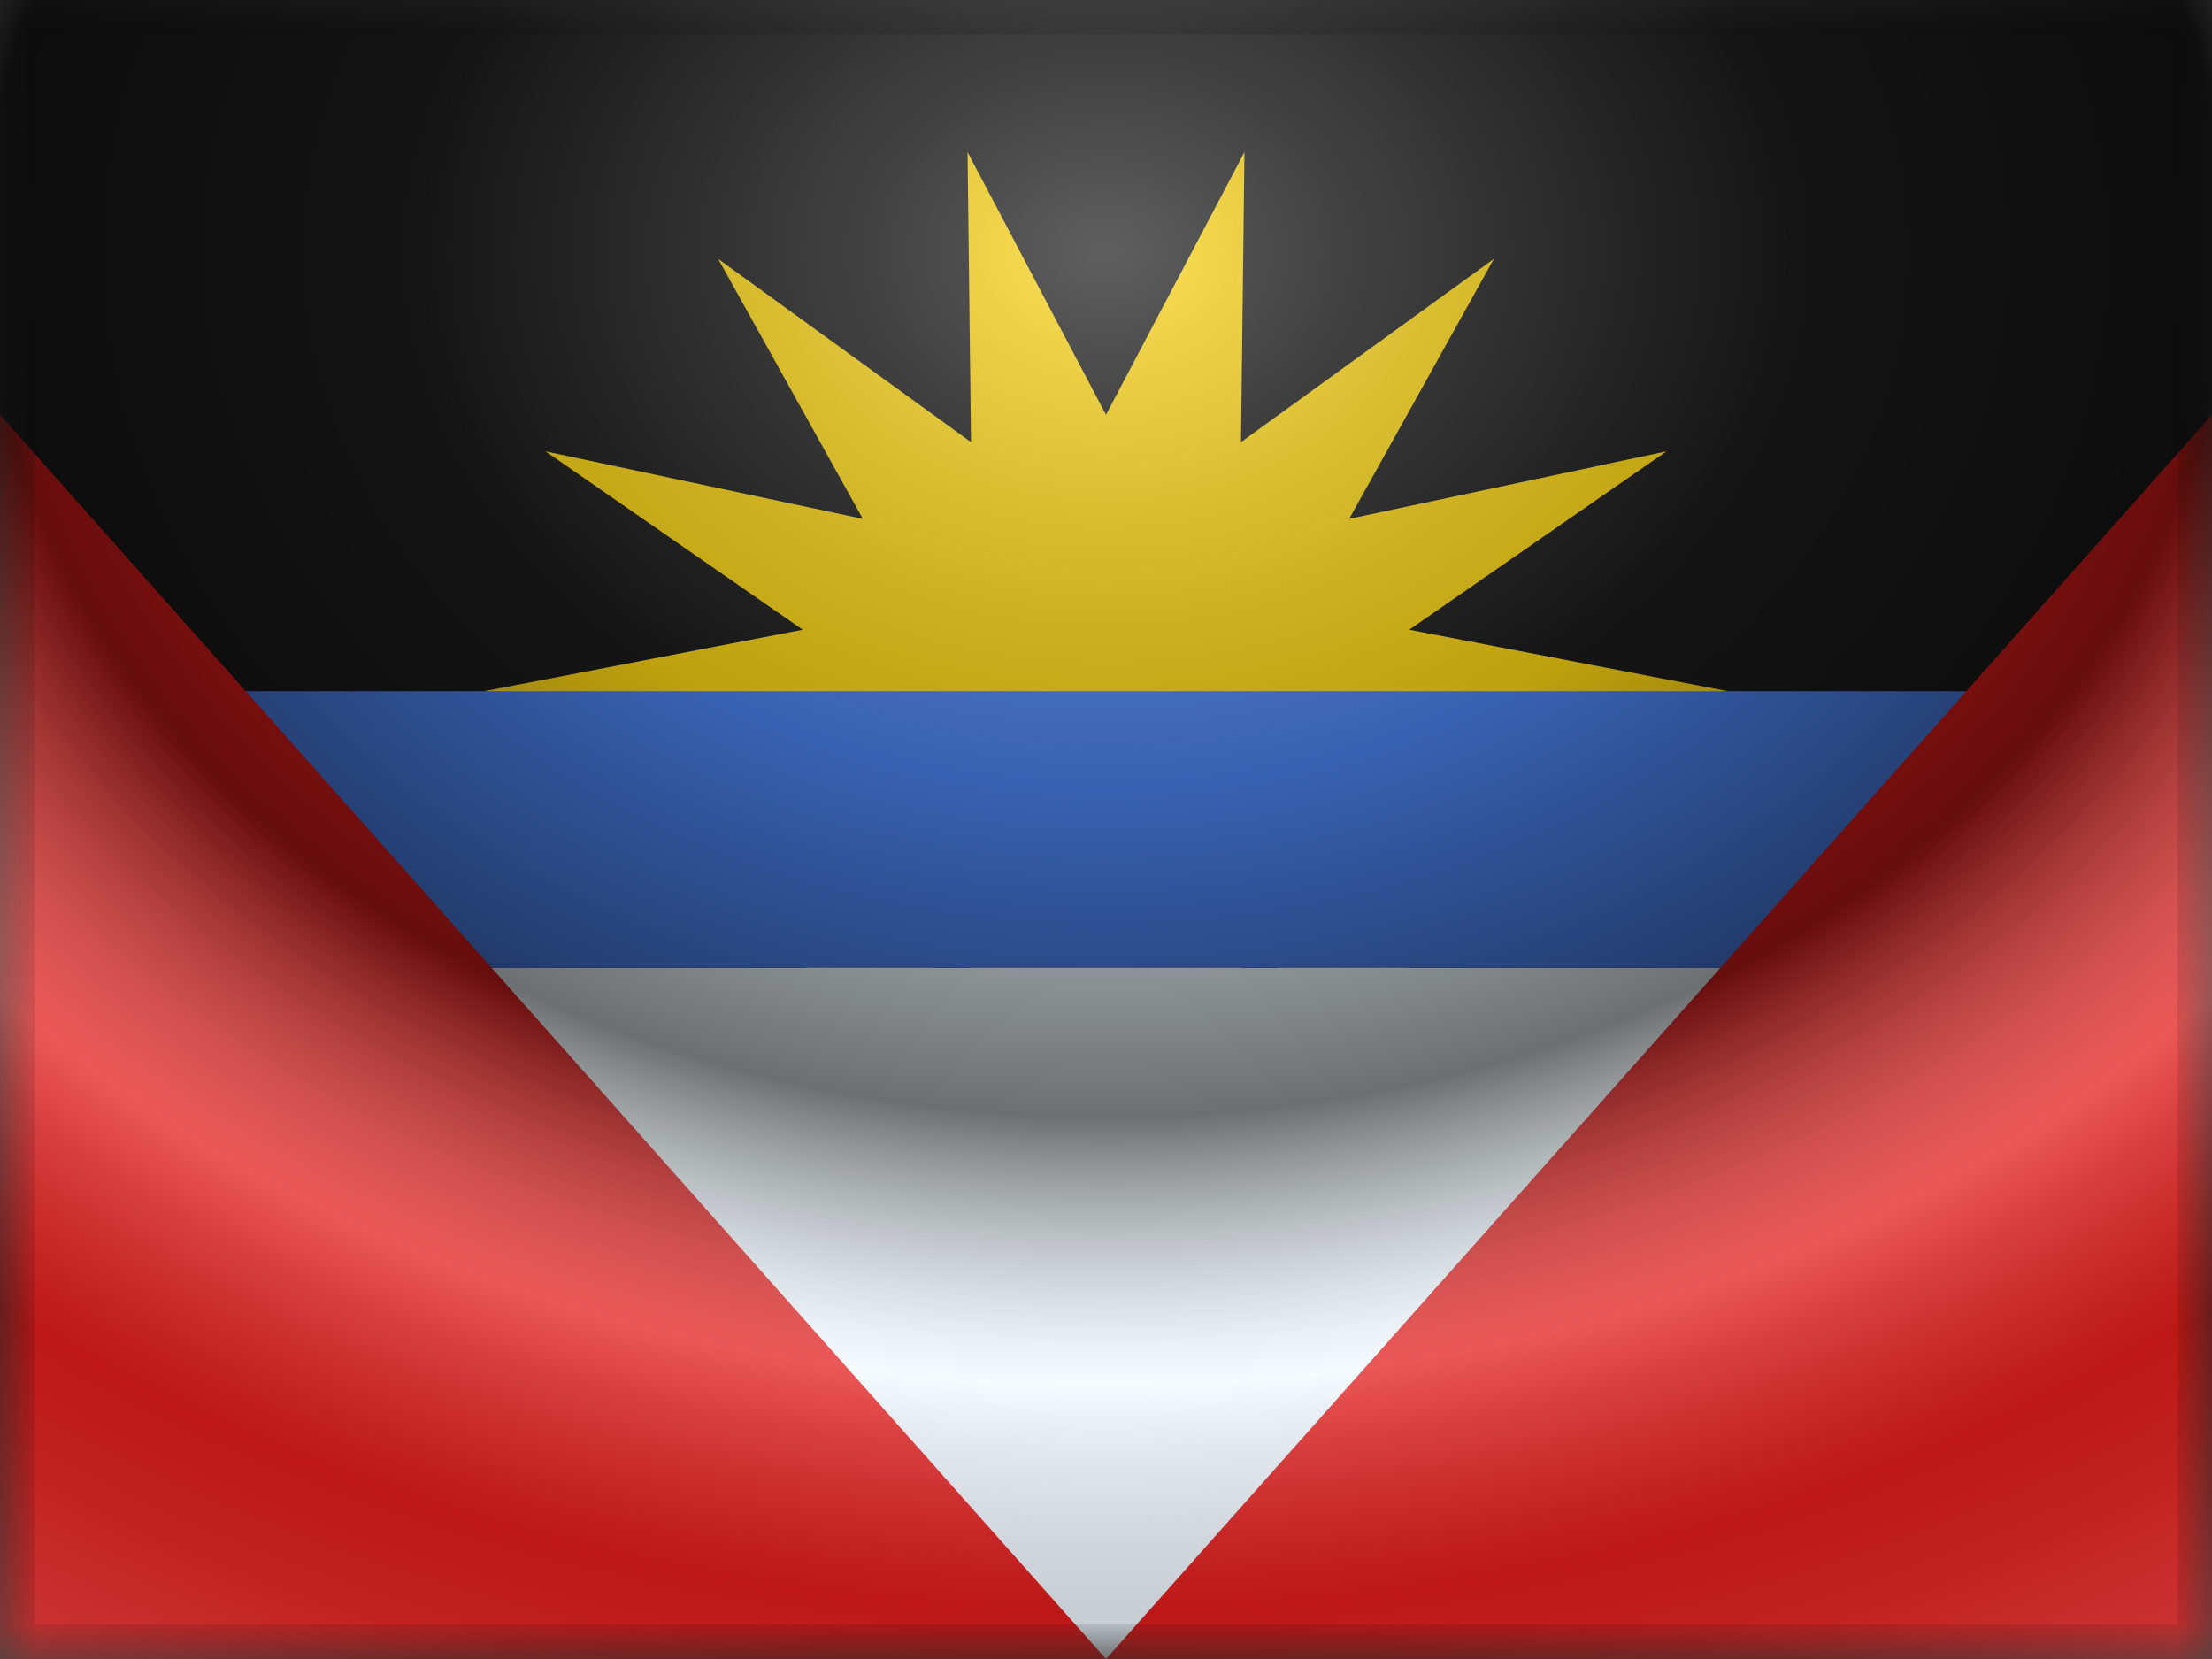 <svg width="32" height="24" viewBox="0 0 32 24" fill="none" xmlns="http://www.w3.org/2000/svg">
<rect x="0" y="0" width="32" height="24" fill="#333333" stroke="none"/>
<mask id="mask0" mask-type="alpha" maskUnits="userSpaceOnUse" x="0" y="0" width="32" height="24">
<rect width="32" height="24" fill="white"/>
</mask>
<g mask="url(#mask0)">
<path fill-rule="evenodd" clip-rule="evenodd" d="M0 0H32V24H0V0Z" fill="#1B1B1B"/>
<path fill-rule="evenodd" clip-rule="evenodd" d="M16 14L13.997 17.799L14.047 13.604L10.389 16.255L12.482 12.494L7.891 13.471L11.613 10.89L7 10L11.613 9.11L7.891 6.529L12.482 7.506L10.389 3.745L14.047 6.396L13.997 2.201L16 6L18.003 2.201L17.953 6.396L21.611 3.745L19.518 7.506L24.109 6.529L20.387 9.11L25 10L20.387 10.89L24.109 13.471L19.518 12.494L21.611 16.255L17.953 13.604L18.003 17.799L16 14Z" fill="#F9D313"/>
<rect x="6" y="14" width="20" height="10" fill="#F1F9FF"/>
<rect x="2" y="10" width="28" height="4" fill="#4A80E8"/>
<path fill-rule="evenodd" clip-rule="evenodd" d="M0 6L16 24L32 6V24H0V6Z" fill="#E31D1C"/>
</g>
<rect width="32" height="24" fill="url(#paint0_radial)" style="mix-blend-mode:overlay"/>
<path d="M0 0V-0.5H-0.5V0H0ZM32 0H32.5V-0.5H32V0ZM32 24V24.5H32.5V24H32ZM0 24H-0.5V24.5H0V24ZM0 0.5H32V-0.5H0V0.5ZM31.5 0V24H32.5V0H31.5ZM32 23.5H0V24.5H32V23.5ZM0.5 24V0H-0.5V24H0.5Z" fill="black" fill-opacity="0.1" style="mix-blend-mode:multiply"/>
<defs>
<radialGradient id="paint0_radial" cx="0" cy="0" r="1" gradientUnits="userSpaceOnUse" gradientTransform="translate(16 3.5) rotate(90) scale(27.5 34.393)">
<stop stop-color="white" stop-opacity="0.3"/>
<stop offset="0.289" stop-opacity="0.24"/>
<stop offset="0.463" stop-opacity="0.55"/>
<stop offset="0.606" stop-color="white" stop-opacity="0.26"/>
<stop offset="0.727" stop-opacity="0.17"/>
<stop offset="1" stop-color="white" stop-opacity="0.3"/>
</radialGradient>
</defs>
</svg>
